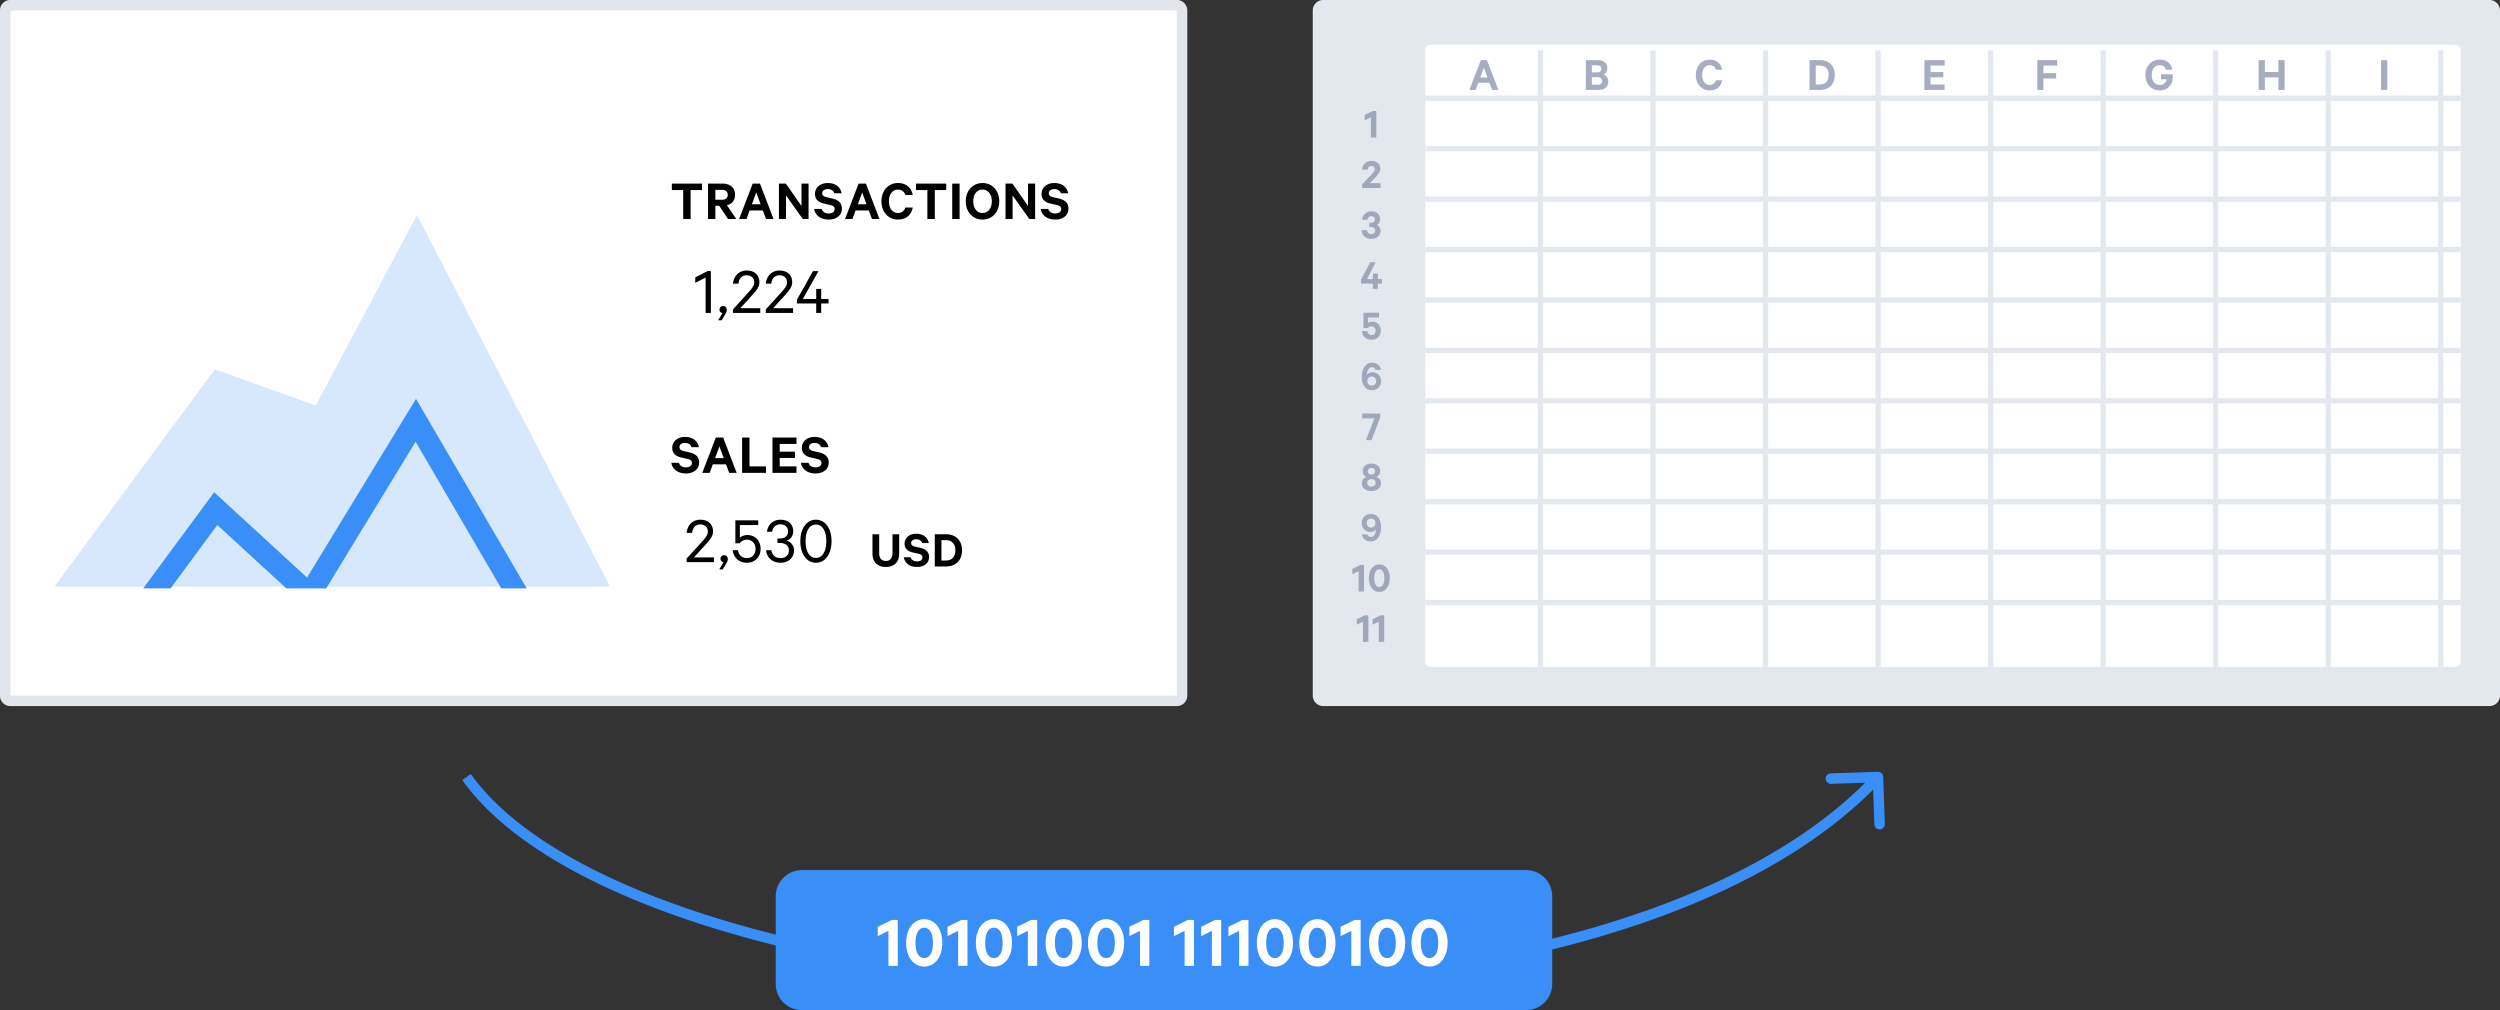 <svg width="443" height="179" viewBox="0 0 443 179" fill="none" xmlns="http://www.w3.org/2000/svg"><rect x="0" y="0" width="443" height="179" fill="#333333" stroke="none"/><path fill-rule="evenodd" clip-rule="evenodd" d="M332.75 136.765a.928.928 0 0 1 .957.896l.28 8.35a.928.928 0 0 1-1.855.062l-.207-6.162c-12.969 12.983-32.546 22.11-55.103 27.893-23.48 6.021-50.287 8.445-76.46 7.781-26.174-.663-51.754-4.415-72.784-10.77-20.984-6.34-37.613-15.325-45.668-26.583l1.51-1.08c7.684 10.739 23.808 19.574 44.695 25.886 20.842 6.298 46.253 10.031 72.293 10.691 26.04.66 52.671-1.753 75.953-7.723 22.343-5.729 41.515-14.71 54.153-27.31l-6.052.204a.928.928 0 1 1-.063-1.856l8.35-.28z" fill="#3A8EF7"/><path d="M137.461 158.817a4.641 4.641 0 0 1 4.641-4.641h128.312a4.641 4.641 0 0 1 4.641 4.641v15.542a4.641 4.641 0 0 1-4.641 4.641H142.102a4.641 4.641 0 0 1-4.641-4.64v-15.543z" fill="#3A8EF7"/><path d="M159.087 163.014h-1.073l-2.477 1.219v1.656l1.894-.94v6.198h1.656v-8.133zM163.772 171.28c1.908 0 3.206-1.722 3.206-4.2 0-2.476-1.298-4.198-3.206-4.198-1.907 0-3.205 1.722-3.205 4.199s1.298 4.199 3.205 4.199zm0-6.888c1.086 0 1.55 1.179 1.55 2.689s-.464 2.689-1.55 2.689c-1.1 0-1.55-1.18-1.55-2.69s.45-2.688 1.55-2.688zM171.44 163.014h-1.073l-2.477 1.219v1.656l1.894-.94v6.198h1.655v-8.133zM176.125 171.28c1.907 0 3.205-1.722 3.205-4.2 0-2.476-1.298-4.198-3.205-4.198-1.908 0-3.206 1.722-3.206 4.199s1.298 4.199 3.206 4.199zm0-6.888c1.086 0 1.55 1.179 1.55 2.689s-.464 2.689-1.55 2.689c-1.1 0-1.55-1.18-1.55-2.69s.45-2.688 1.55-2.688zM183.792 163.014h-1.073l-2.477 1.219v1.656l1.894-.94v6.198h1.656v-8.133zM188.477 171.28c1.908 0 3.206-1.722 3.206-4.2 0-2.476-1.298-4.198-3.206-4.198-1.907 0-3.205 1.722-3.205 4.199s1.298 4.199 3.205 4.199zm0-6.888c1.087 0 1.55 1.179 1.55 2.689s-.463 2.689-1.55 2.689c-1.1 0-1.55-1.18-1.55-2.69s.45-2.688 1.55-2.688zM195.999 171.28c1.907 0 3.205-1.722 3.205-4.2 0-2.476-1.298-4.198-3.205-4.198-1.908 0-3.206 1.722-3.206 4.199s1.298 4.199 3.206 4.199zm0-6.888c1.086 0 1.55 1.179 1.55 2.689s-.464 2.689-1.55 2.689c-1.1 0-1.55-1.18-1.55-2.69s.45-2.688 1.55-2.688zM203.666 163.014h-1.073l-2.477 1.219v1.656l1.894-.94v6.198h1.656v-8.133zM211.569 163.014h-1.073l-2.477 1.219v1.656l1.894-.94v6.198h1.656v-8.133zM216.4 163.014h-1.073l-2.477 1.219v1.656l1.894-.94v6.198h1.656v-8.133zM221.231 163.014h-1.073l-2.477 1.219v1.656l1.894-.94v6.198h1.656v-8.133zM225.916 171.28c1.908 0 3.206-1.722 3.206-4.2 0-2.476-1.298-4.198-3.206-4.198-1.907 0-3.205 1.722-3.205 4.199s1.298 4.199 3.205 4.199zm0-6.888c1.087 0 1.55 1.179 1.55 2.689s-.463 2.689-1.55 2.689c-1.099 0-1.55-1.18-1.55-2.69s.451-2.688 1.55-2.688zM233.438 171.28c1.907 0 3.205-1.722 3.205-4.2 0-2.476-1.298-4.198-3.205-4.198s-3.205 1.722-3.205 4.199 1.298 4.199 3.205 4.199zm0-6.888c1.086 0 1.55 1.179 1.55 2.689s-.464 2.689-1.55 2.689c-1.1 0-1.55-1.18-1.55-2.69s.45-2.688 1.55-2.688zM241.105 163.014h-1.073l-2.477 1.219v1.656l1.895-.94v6.198h1.655v-8.133zM245.79 171.28c1.908 0 3.206-1.722 3.206-4.2 0-2.476-1.298-4.198-3.206-4.198-1.907 0-3.205 1.722-3.205 4.199s1.298 4.199 3.206 4.199zm0-6.888c1.087 0 1.55 1.179 1.55 2.689s-.463 2.689-1.55 2.689c-1.099 0-1.55-1.18-1.55-2.69s.451-2.688 1.55-2.688zM253.312 171.28c1.907 0 3.206-1.722 3.206-4.2 0-2.476-1.299-4.198-3.206-4.198s-3.205 1.722-3.205 4.199 1.298 4.199 3.205 4.199zm0-6.888c1.086 0 1.55 1.179 1.55 2.689s-.464 2.689-1.55 2.689c-1.1 0-1.55-1.18-1.55-2.69s.45-2.688 1.55-2.688z" fill="#fff"/><path fill-rule="evenodd" clip-rule="evenodd" d="M256.55 118.164V8.937h.929v109.227h-.928zM245.583 118.164V8.937h.928v109.227h-.928z" fill="#E2E8EE"/><path d="M0 1.856C0 .831.831 0 1.856 0h206.667c1.025 0 1.856.831 1.856 1.856v121.402a1.857 1.857 0 0 1-1.856 1.857H1.856A1.857 1.857 0 0 1 0 123.258V1.856z" fill="#fff"/><path fill-rule="evenodd" clip-rule="evenodd" d="M208.523 1.856H1.856v121.402h206.667V1.856zM1.856 0A1.856 1.856 0 0 0 0 1.856v121.402c0 1.025.831 1.857 1.856 1.857h206.667a1.857 1.857 0 0 0 1.856-1.857V1.856A1.856 1.856 0 0 0 208.523 0H1.856z" fill="#A4B4C6" fill-opacity=".33"/><path d="M232.621 1.856c0-1.025.831-1.856 1.856-1.856h206.667C442.169 0 443 .831 443 1.856v121.402a1.857 1.857 0 0 1-1.856 1.857H234.477a1.857 1.857 0 0 1-1.856-1.857V1.856z" fill="#E2E8EE"/><path d="M252.562 8.872c0-.513.416-.928.928-.928h181.602c.513 0 .928.415.928.928v108.364a.928.928 0 0 1-.928.928H253.49a.928.928 0 0 1-.928-.928V8.872z" fill="#fff"/><path d="M125.963 48.034h-.567l-2.196 1.122v.966l1.834-.942v6.275h.93v-7.421zM127.268 56.746h.615l.64-1.062c.144-.229.265-.506.265-.76 0-.446-.277-.7-.64-.7a.631.631 0 0 0-.651.64c0 .35.23.555.53.603l-.76 1.28zM133.647 50.037c0 .7-.603 1.315-1.376 2.16l-2.389 2.63v.628h4.839v-.845h-3.536l1.883-2.063c.748-.845 1.496-1.58 1.496-2.522 0-1.267-.845-2.087-2.256-2.087-1.364 0-2.281.953-2.426 2.328h.978c.072-.856.555-1.484 1.448-1.484.82 0 1.339.495 1.339 1.255zM139.462 50.037c0 .7-.603 1.315-1.375 2.16l-2.39 2.63v.628h4.84v-.845H137l1.883-2.063c.748-.845 1.496-1.58 1.496-2.522 0-1.267-.844-2.087-2.256-2.087-1.364 0-2.28.953-2.426 2.328h.978c.072-.856.555-1.484 1.448-1.484.82 0 1.34.495 1.34 1.255zM145.029 48.046h-.965l-2.848 5.056v.676h3.415v1.677h.88v-1.677h1.304v-.797h-1.303v-1.785h-.881v1.785h-2.365l2.763-4.935zM125.434 94.191c0 .7-.603 1.316-1.376 2.16l-2.389 2.63v.628h4.839v-.844h-3.536l1.883-2.064c.748-.844 1.496-1.58 1.496-2.522 0-1.267-.845-2.087-2.257-2.087-1.363 0-2.28.953-2.425 2.329h.977c.073-.857.555-1.485 1.448-1.485.821 0 1.34.495 1.34 1.255zM127.444 100.9h.616l.64-1.061c.144-.23.265-.507.265-.76 0-.447-.278-.7-.64-.7a.631.631 0 0 0-.651.64c0 .35.229.554.53.602l-.76 1.28zM132.368 95.627c.905 0 1.52.712 1.52 1.641 0 .93-.615 1.63-1.508 1.63-.929 0-1.46-.531-1.617-1.4h-.929c.17 1.375 1.135 2.22 2.546 2.22 1.4 0 2.402-1.05 2.402-2.45 0-1.423-.966-2.461-2.33-2.461-.603 0-1.097.241-1.35.47v-2.232h3.257V92.2h-4.054v4.067h.748c.278-.338.724-.64 1.315-.64zM137.768 96.219h.519c.844 0 1.508.494 1.508 1.327 0 .82-.603 1.351-1.484 1.351-.93 0-1.497-.543-1.63-1.4h-.928c.12 1.34 1.122 2.221 2.57 2.221 1.484 0 2.377-.965 2.377-2.184 0-.833-.507-1.496-1.303-1.726.676-.205 1.158-.868 1.158-1.689 0-1.183-.844-2.027-2.256-2.027-1.316 0-2.22.88-2.402 2.136h.93c.108-.773.64-1.316 1.472-1.316s1.351.543 1.351 1.255c0 .797-.603 1.243-1.387 1.243h-.495v.809zM144.585 99.718c1.653 0 2.763-1.557 2.763-3.813 0-2.257-1.11-3.813-2.763-3.813-1.653 0-2.763 1.556-2.763 3.813 0 2.256 1.11 3.813 2.763 3.813zm0-6.77c1.195 0 1.834 1.231 1.834 2.957 0 1.725-.64 2.956-1.834 2.956-1.207 0-1.834-1.23-1.834-2.956s.627-2.956 1.834-2.956zM156.969 100.467c1.43 0 2.367-.816 2.367-2.385v-3.407h-1.188v3.286c0 .975-.427 1.439-1.179 1.439s-1.179-.464-1.179-1.439v-3.286h-1.188v3.407c0 1.569.947 2.385 2.367 2.385zM160.147 98.75c.195 1.086 1.095 1.717 2.367 1.717 1.206 0 2.116-.668 2.116-1.773 0-.863-.566-1.392-1.494-1.605l-1.04-.242c-.427-.102-.64-.297-.64-.622 0-.408.361-.668.9-.668.594 0 .919.297 1.049.678h1.179c-.186-.966-.938-1.652-2.237-1.652-1.198 0-2.052.724-2.052 1.754 0 .937.631 1.374 1.448 1.56l1.021.231c.492.112.696.297.696.64 0 .456-.38.715-.956.715-.557 0-.974-.232-1.132-.733h-1.225zM166.823 99.326v-3.611h.79c1.085 0 1.68.696 1.68 1.81 0 1.105-.595 1.8-1.68 1.8h-.79zm-1.179 1.049h2.015c1.726 0 2.812-1.114 2.812-2.85s-1.086-2.85-2.813-2.85h-2.014v5.7zM118.959 82.007c.214 1.194 1.205 1.889 2.604 1.889 1.327 0 2.328-.735 2.328-1.95 0-.95-.623-1.532-1.644-1.767l-1.144-.265c-.47-.113-.704-.327-.704-.684 0-.45.398-.736.99-.736.654 0 1.01.327 1.154.746h1.297c-.205-1.062-1.032-1.818-2.461-1.818-1.317 0-2.257.797-2.257 1.93 0 1.031.695 1.511 1.593 1.715l1.123.256c.541.122.766.326.766.704 0 .5-.419.786-1.052.786-.612 0-1.072-.255-1.245-.806h-1.348zM126.847 77.525l-2.4 6.269h1.307l.552-1.511h2.348l.562 1.51h1.327l-2.4-6.268h-1.296zm.633 1.572l.766 2.083h-1.532l.766-2.083zM131.502 83.794h4.227V82.64h-2.92v-5.115h-1.307v6.269zM136.882 77.525v6.269h4.257V82.64h-2.971v-1.49h2.695v-1.114h-2.695v-1.368h2.971v-1.143h-4.257zM141.922 82.007c.214 1.194 1.204 1.889 2.603 1.889 1.328 0 2.328-.735 2.328-1.95 0-.95-.623-1.532-1.644-1.767l-1.143-.265c-.47-.113-.705-.327-.705-.684 0-.45.398-.736.99-.736.654 0 1.011.327 1.154.746h1.297c-.204-1.062-1.031-1.818-2.46-1.818-1.318 0-2.257.797-2.257 1.93 0 1.031.694 1.511 1.593 1.715l1.123.256c.541.122.766.326.766.704 0 .5-.419.786-1.052.786-.613 0-1.072-.255-1.246-.806h-1.347zM119.052 33.68h2.011v5.125h1.318v-5.126h2.021v-1.143h-5.35v1.143zM127.447 36.467l1.552 2.338h1.47l-1.654-2.43c.878-.215 1.43-.848 1.43-1.848 0-1.287-.878-1.991-2.196-1.991h-2.583v6.269h1.297v-2.338h.684zm-.684-2.818h1.205c.653 0 .99.347.99.878 0 .52-.337.868-.99.868h-1.205v-1.746zM133.374 32.536l-2.4 6.269h1.307l.552-1.511h2.348l.562 1.51h1.327l-2.4-6.268h-1.296zm.633 1.572l.766 2.083h-1.532l.766-2.083zM143.277 32.536h-1.255v3.961l-2.767-3.961h-1.226v6.269h1.256v-4.176l2.961 4.176h1.031v-6.27zM144.256 37.018c.214 1.195 1.205 1.889 2.603 1.889 1.328 0 2.328-.735 2.328-1.95 0-.95-.622-1.532-1.643-1.767l-1.144-.265c-.47-.112-.704-.327-.704-.684 0-.45.398-.735.99-.735.653 0 1.01.326 1.154.745h1.296c-.204-1.062-1.03-1.817-2.46-1.817-1.317 0-2.257.796-2.257 1.93 0 1.03.695 1.51 1.593 1.715l1.123.255c.541.122.766.327.766.704 0 .5-.419.787-1.052.787-.612 0-1.072-.256-1.245-.807h-1.348zM152.144 32.536l-2.4 6.269h1.307l.552-1.511h2.348l.562 1.51h1.327l-2.4-6.268h-1.296zm.633 1.572l.766 2.083h-1.532l.766-2.083zM156.194 35.67c0 1.92 1.245 3.237 2.92 3.237 1.48 0 2.39-.868 2.624-2.134h-1.297c-.214.582-.602.97-1.327.97-1 0-1.593-.888-1.593-2.073 0-1.194.592-2.072 1.593-2.072.725 0 1.113.388 1.327.96h1.297c-.235-1.257-1.144-2.124-2.624-2.124-1.675 0-2.92 1.317-2.92 3.236zM162.32 33.68h2.011v5.125h1.318v-5.126h2.021v-1.143h-5.35v1.143zM170.041 32.536h-1.307v6.269h1.307v-6.27zM177.067 35.67c0-1.878-1.225-3.236-2.971-3.236s-2.961 1.358-2.961 3.236c0 1.869 1.215 3.237 2.96 3.237 1.747 0 2.972-1.368 2.972-3.237zm-1.317 0c0 1.226-.654 2.073-1.654 2.073-.99 0-1.634-.847-1.634-2.073 0-1.225.643-2.072 1.634-2.072 1 0 1.654.847 1.654 2.072zM183.424 32.536h-1.255v3.961l-2.767-3.961h-1.226v6.269h1.256v-4.176l2.961 4.176h1.031v-6.27zM184.403 37.018c.214 1.195 1.205 1.889 2.604 1.889 1.327 0 2.328-.735 2.328-1.95 0-.95-.623-1.532-1.644-1.767l-1.144-.265c-.47-.112-.704-.327-.704-.684 0-.45.398-.735.99-.735.654 0 1.01.326 1.154.745h1.297c-.205-1.062-1.032-1.817-2.461-1.817-1.317 0-2.257.796-2.257 1.93 0 1.03.695 1.51 1.593 1.715l1.123.255c.541.122.766.327.766.704 0 .5-.419.787-1.052.787-.612 0-1.072-.256-1.245-.807h-1.348z" fill="#000"/><path d="M38.066 65.436l-28.419 38.51h98.456L73.877 38.13 55.944 71.87l-17.878-6.435z" fill="#3A8EF7" fill-opacity=".2"/><path fill-rule="evenodd" clip-rule="evenodd" d="M73.714 70.672L97.4 111.224l-3.364 1.965-20.392-34.915-18.38 30.147-16.758-15.39-15.002 20.332-3.135-2.313 17.577-23.823 16.46 15.116 19.31-31.67z" fill="#3A8EF7"/><path d="M17.947 104.262h98.709v13.902H17.947v-13.902z" fill="#fff"/><path fill-rule="evenodd" clip-rule="evenodd" d="M436.02 17.874H252.562v-.929H436.02v.929zM436.02 26.81H252.562v-.928H436.02v.928zM436.02 35.747H252.562v-.928H436.02v.928zM436.02 44.684H252.562v-.929H436.02v.929zM436.02 53.62H252.562v-.928H436.02v.929zM436.02 62.557H252.562v-.928H436.02v.928zM436.02 71.494H252.562v-.928H436.02v.928zM436.02 80.43H252.562v-.928H436.02v.929zM436.02 89.368H252.562v-.929H436.02v.929zM436.02 98.304H252.562v-.928H436.02v.928zM436.02 107.241H252.562v-.928H436.02v.928z" fill="#E2E8EE"/><path fill-rule="evenodd" clip-rule="evenodd" d="M272.504 118.164V8.937h.928v109.227h-.928zM292.445 118.164V8.937h.928v109.227h-.928zM312.386 118.164V8.937h.928v109.227h-.928zM332.327 118.164V8.937h.928v109.227h-.928zM352.268 118.164V8.937h.928v109.227h-.928zM372.209 118.164V8.937h.928v109.227h-.928zM392.15 118.164V8.937h.929v109.227h-.928zM412.092 118.164V8.937h.928v109.227h-.928zM432.033 118.164V8.937h.928v109.227h-.928z" fill="#E2E8EE"/><path d="M262.4 10.654l-2.023 5.283h1.101l.465-1.273h1.98l.472 1.273h1.119l-2.022-5.283h-1.093zm.533 1.325l.645 1.755h-1.29l.645-1.755zM243.878 19.664h-.622l-1.435.706v.96l1.098-.546v3.593h.96v-4.713zM243.602 29.967c0 .353-.322.683-.736 1.136l-1.497 1.573v.637h3.262v-.852h-1.896l.906-.975c.483-.506.936-.967.936-1.558 0-.852-.59-1.405-1.58-1.405-.93 0-1.544.653-1.636 1.528h1.013c.023-.368.23-.652.63-.652.368 0 .598.237.598.568zM242.646 40.232h.3c.437 0 .744.238.744.637 0 .376-.284.621-.683.621-.468 0-.722-.284-.768-.698h-.967c.054.913.73 1.535 1.743 1.535 1.005 0 1.612-.622 1.612-1.443 0-.43-.215-.837-.653-1.029.338-.16.576-.568.576-1.02 0-.807-.576-1.375-1.535-1.375-.945 0-1.559.645-1.65 1.482h.951c.03-.36.261-.645.69-.645.385 0 .615.253.615.584 0 .391-.307.59-.706.59h-.269v.76zM243.768 46.474h-.96l-1.627 3.07v.707h2.096v.936h.875v-.936h.714v-.806h-.714v-.975h-.875v.975h-1.044l1.535-2.97zM243.042 57.821c.446 0 .714.322.714.768 0 .453-.268.775-.698.775-.453 0-.706-.284-.76-.699h-.952c.07.93.722 1.536 1.712 1.536.96 0 1.62-.653 1.62-1.612 0-.937-.607-1.582-1.52-1.582-.33 0-.614.115-.76.215v-.96h1.965v-.851h-2.764v2.725h.768a.874.874 0 0 1 .675-.315zM244.695 65.537c-.169-.79-.69-1.267-1.581-1.267-1.128 0-1.804 1.068-1.804 2.534 0 .606.092 1.067.33 1.481.315.576.837.852 1.428.852 1.052 0 1.666-.729 1.666-1.62 0-.844-.584-1.55-1.536-1.55-.46 0-.836.207-.99.499v-.07c0-.66.353-1.32.914-1.32.33 0 .53.177.621.461h.952zm-2.402 2.004c0-.492.314-.814.783-.814.452 0 .775.322.775.814 0 .468-.323.79-.775.79-.469 0-.783-.322-.783-.79zM244.568 73.983v-.699h-3.186v.86h2.165l-1.513 3.853h.99l1.544-4.014zM243.017 86.235c-.43 0-.752-.253-.752-.667 0-.423.323-.668.752-.668.423 0 .745.245.745.668 0 .414-.322.667-.745.667zm0-2.134c-.353 0-.644-.222-.644-.59 0-.384.291-.607.644-.607.346 0 .638.223.638.606 0 .369-.292.591-.638.591zm0 2.91c.937 0 1.69-.507 1.69-1.367 0-.598-.377-1.005-.822-1.128.391-.169.675-.545.675-1.044 0-.86-.721-1.328-1.543-1.328-.829 0-1.55.468-1.55 1.328 0 .499.284.875.675 1.044-.445.123-.821.53-.821 1.128 0 .86.752 1.367 1.696 1.367zM241.333 94.681c.17.791.691 1.267 1.582 1.267 1.128 0 1.804-1.067 1.804-2.533 0-.607-.092-1.067-.33-1.482a1.567 1.567 0 0 0-1.428-.852c-1.052 0-1.666.73-1.666 1.62 0 .844.583 1.55 1.535 1.55.46 0 .837-.207.99-.499v.07c0 .66-.353 1.32-.913 1.32-.33 0-.53-.177-.622-.46h-.952zm2.403-2.003c0 .491-.315.813-.783.813-.453 0-.775-.322-.775-.813 0-.468.322-.79.775-.79.468 0 .783.322.783.79zM241.698 100.094h-.622l-1.435.706v.96l1.098-.545v3.592h.96v-4.713zM244.414 104.884c1.105 0 1.857-.998 1.857-2.434 0-1.435-.752-2.433-1.857-2.433-1.106 0-1.858.998-1.858 2.433 0 1.436.752 2.434 1.858 2.434zm0-3.992c.629 0 .898.683.898 1.558s-.269 1.559-.898 1.559c-.638 0-.899-.684-.899-1.559 0-.875.261-1.558.899-1.558zM242.478 109.031h-.622l-1.435.706v.96l1.098-.545v3.592h.96v-4.713zM245.278 109.031h-.622l-1.435.706v.96l1.097-.545v3.592h.96v-4.713zM284.122 13.21c.387-.138.697-.551.697-1.12 0-.946-.68-1.436-1.78-1.436h-2.023v5.283h2.194c1.102 0 1.773-.525 1.773-1.497 0-.577-.362-1.067-.86-1.23zm-2.048-.388v-1.239h.895c.525 0 .8.19.8.611 0 .422-.275.628-.8.628h-.895zm0 .86h1.042c.516 0 .791.25.791.663 0 .405-.275.663-.791.663h-1.042v-1.325zM300.501 13.295c0 1.618 1.05 2.728 2.46 2.728 1.249 0 2.014-.732 2.212-1.799h-1.093c-.18.49-.507.818-1.118.818-.843 0-1.342-.749-1.342-1.747 0-1.007.499-1.747 1.342-1.747.61 0 .938.327 1.118.81h1.093c-.198-1.06-.963-1.79-2.211-1.79-1.411 0-2.461 1.11-2.461 2.727zM321.748 14.965v-3.347h.731c1.007 0 1.558.645 1.558 1.677 0 1.024-.551 1.67-1.558 1.67h-.731zm-1.093.972h1.867c1.6 0 2.607-1.033 2.607-2.642s-1.006-2.641-2.607-2.641h-1.867v5.283zM340.999 10.654v5.283h3.588v-.972h-2.504v-1.257h2.272v-.937h-2.272v-1.153h2.504v-.964H341zM362.096 15.937v-2.022h2.246v-.955h-2.246v-1.342h2.426v-.964h-3.519v5.283h1.093zM383.938 14.044c-.12.602-.542 1.006-1.222 1.006-.886 0-1.428-.731-1.428-1.755 0-1.015.533-1.747 1.402-1.747.611 0 .938.31 1.127.81h1.11c-.198-1.06-.963-1.79-2.237-1.79-1.437 0-2.521 1.11-2.521 2.727 0 1.618 1.076 2.728 2.547 2.728 1.334 0 2.297-.93 2.297-2.392v-.465h-2.082v.878h1.007zM403.727 10.654v2.1h-2.392v-2.1h-1.101v5.283h1.101v-2.22h2.392v2.22h1.102v-5.283h-1.102zM423.028 10.654h-1.101v5.283h1.101v-5.283z" fill="#868FA8" fill-opacity=".73"/></svg>